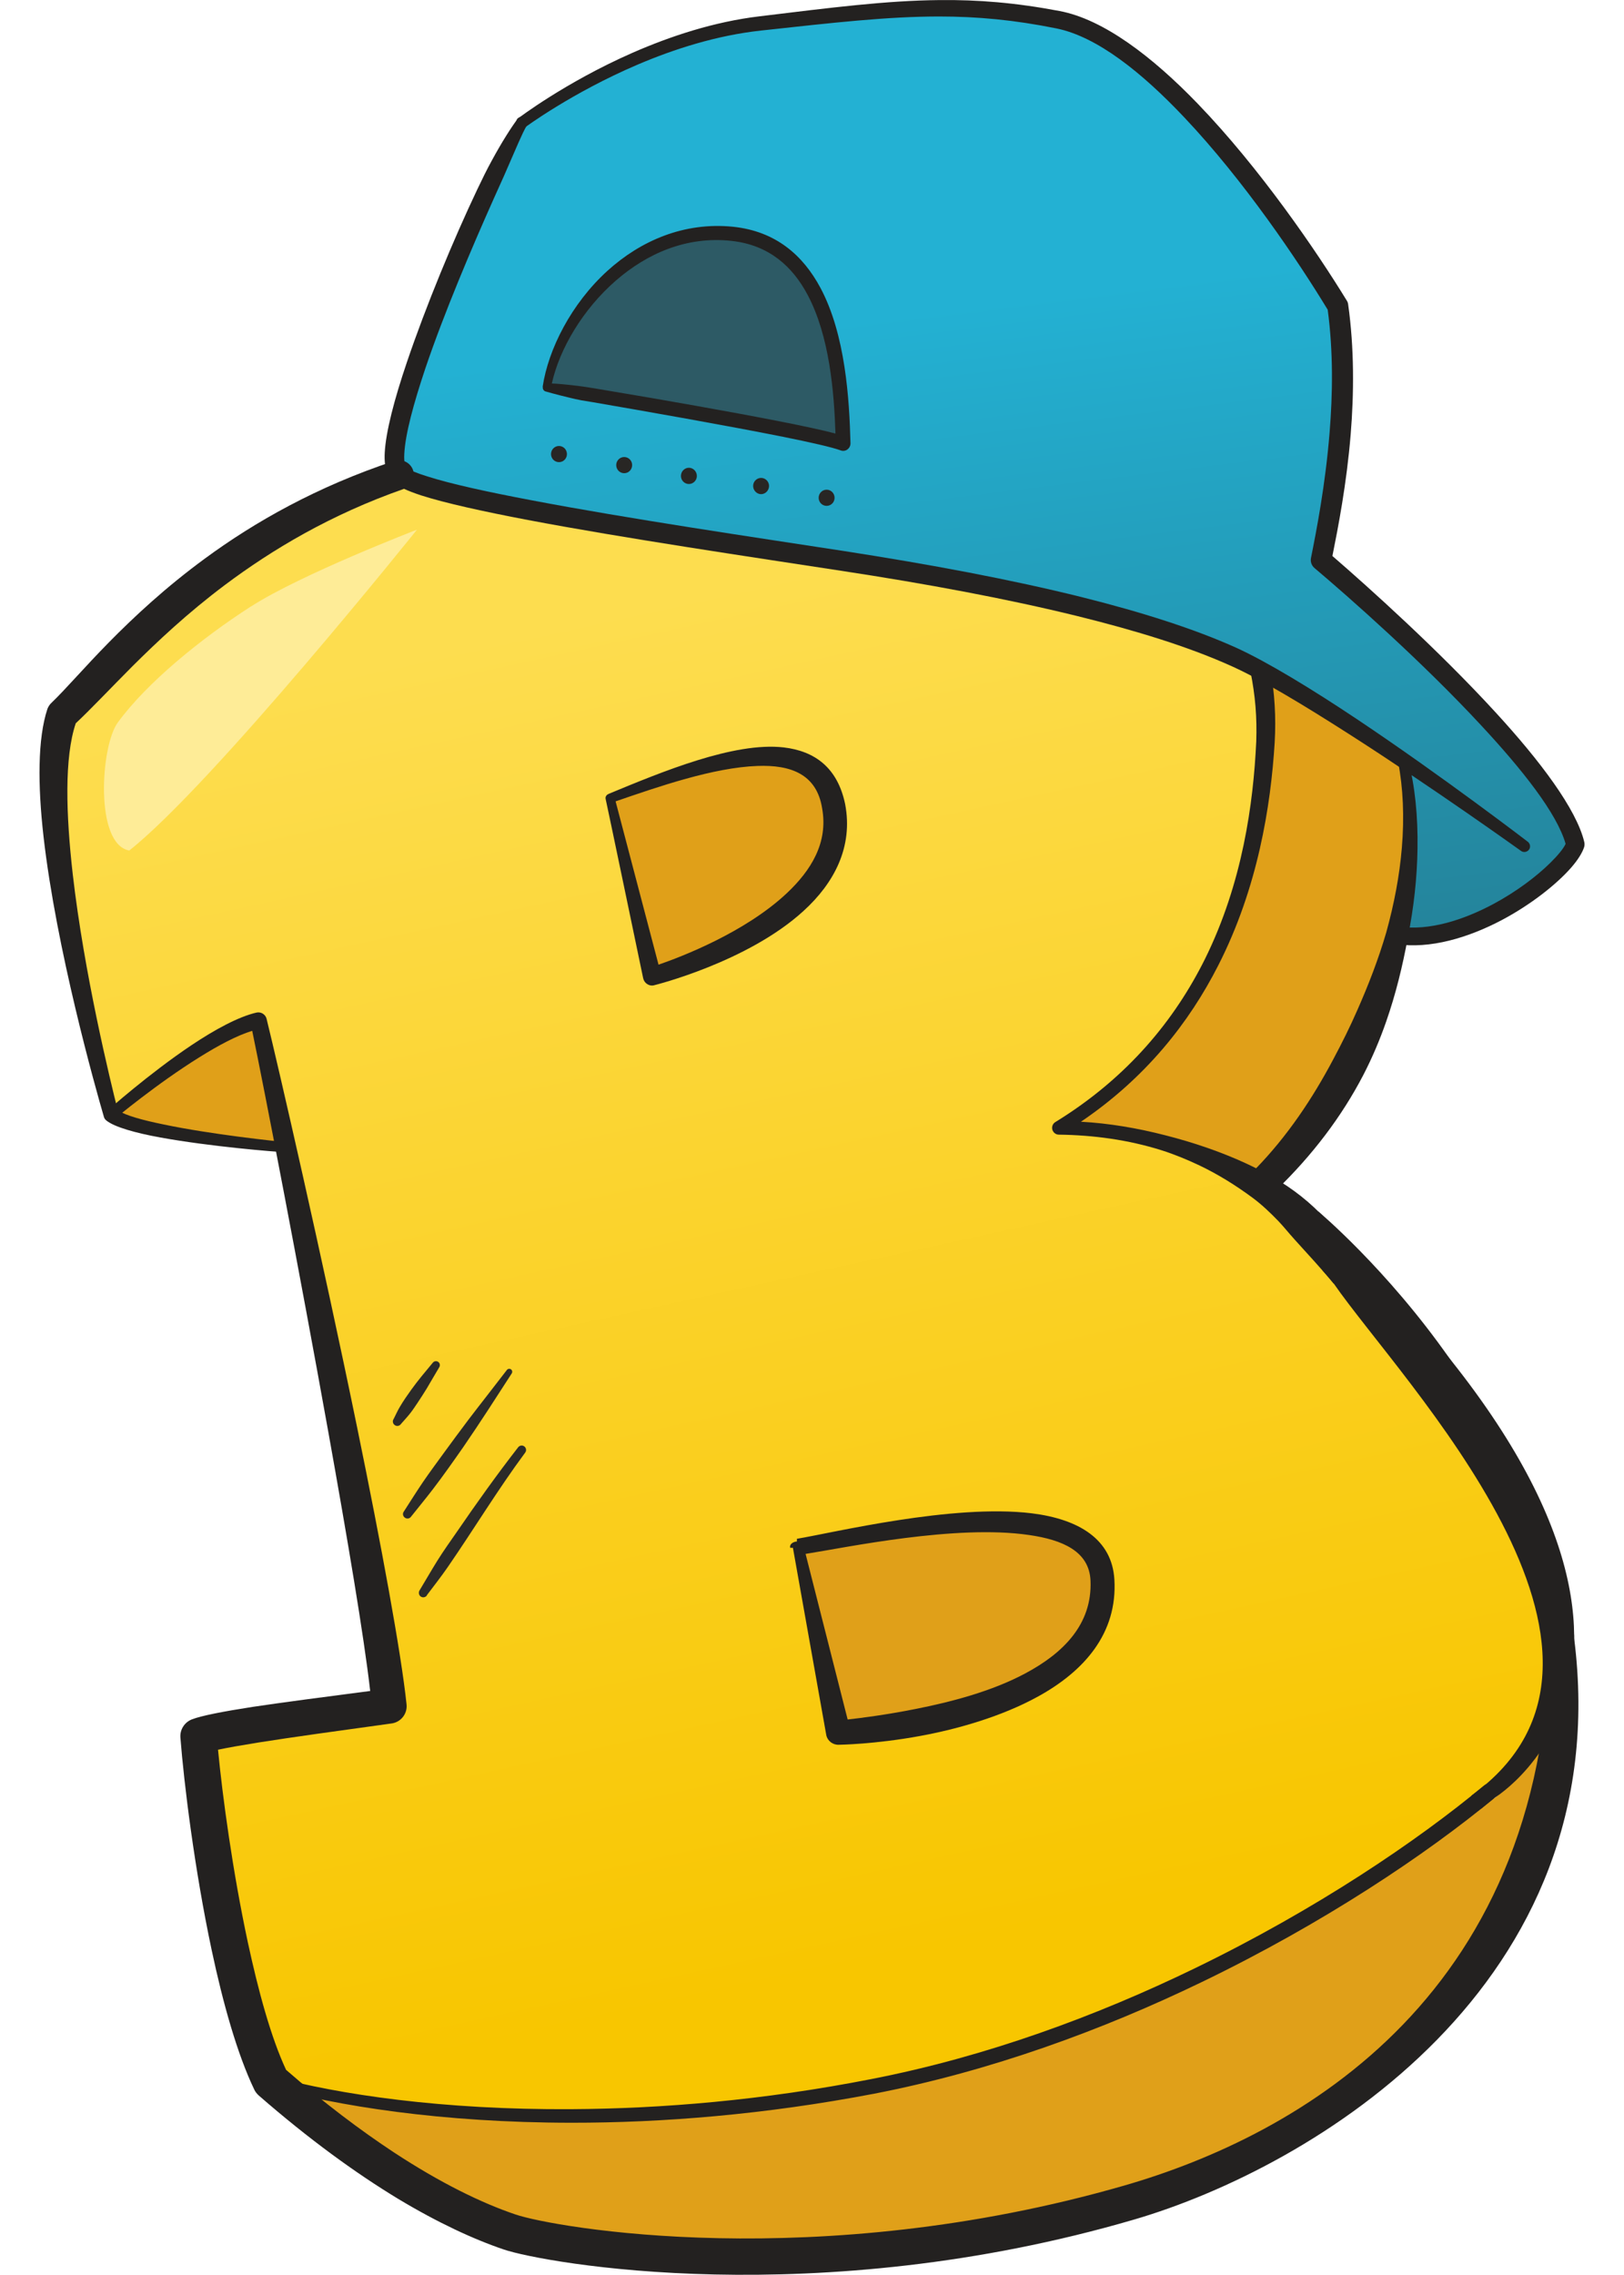<svg width="20" height="28" viewBox="0 0 20 28" fill="none" xmlns="http://www.w3.org/2000/svg">
<g clip-path="url(#clip0_3600_21166)">
<path fill-rule="evenodd" clip-rule="evenodd" d="M6.423 1.511C6.423 1.511 7.811 0.464 9.362 0.286C10.912 0.108 11.786 -0.002 13.03 0.242C14.273 0.486 15.843 2.726 16.473 3.765C16.647 4.997 16.389 6.287 16.268 6.891C17.013 7.524 19.177 9.465 19.399 10.39C19.3 10.725 18.123 11.651 17.206 11.51C17.392 10.732 17.42 9.977 17.282 9.362C16.69 8.958 16.03 8.529 15.521 8.253C15.396 8.185 15.28 8.126 15.175 8.08C14.073 7.587 12.335 7.207 10.365 6.905C8.56 6.628 5.281 6.156 4.914 5.847C4.526 5.521 6.083 2.026 6.423 1.514V1.511ZM6.734 4.77C6.734 4.77 9.956 5.298 10.383 5.459C10.362 4.582 10.256 3.009 9.02 2.88C7.784 2.749 6.874 3.92 6.734 4.771V4.77Z" fill="url(#paint0_linear_3600_21166)"/>
<path fill-rule="evenodd" clip-rule="evenodd" d="M6.884 5.489C6.938 5.489 6.982 5.533 6.982 5.589C6.982 5.644 6.938 5.688 6.884 5.688C6.83 5.688 6.786 5.644 6.786 5.589C6.786 5.533 6.83 5.489 6.884 5.489Z" fill="#282624"/>
<path fill-rule="evenodd" clip-rule="evenodd" d="M7.687 5.625C7.741 5.625 7.785 5.669 7.785 5.724C7.785 5.78 7.741 5.824 7.687 5.824C7.633 5.824 7.589 5.78 7.589 5.724C7.589 5.669 7.633 5.625 7.687 5.625Z" fill="#282624"/>
<path fill-rule="evenodd" clip-rule="evenodd" d="M8.484 5.757C8.537 5.757 8.582 5.802 8.582 5.858C8.582 5.913 8.537 5.957 8.484 5.957C8.43 5.957 8.386 5.913 8.386 5.858C8.386 5.802 8.43 5.757 8.484 5.757Z" fill="#282624"/>
<path fill-rule="evenodd" clip-rule="evenodd" d="M9.373 5.882C9.427 5.882 9.471 5.927 9.471 5.981C9.471 6.035 9.427 6.082 9.373 6.082C9.32 6.082 9.275 6.036 9.275 5.981C9.275 5.926 9.32 5.882 9.373 5.882Z" fill="#282624"/>
<path fill-rule="evenodd" clip-rule="evenodd" d="M10.18 6.027C10.234 6.027 10.278 6.071 10.278 6.127C10.278 6.182 10.234 6.226 10.18 6.226C10.126 6.226 10.082 6.182 10.082 6.127C10.082 6.071 10.126 6.027 10.18 6.027Z" fill="#282624"/>
<path fill-rule="evenodd" clip-rule="evenodd" d="M3.517 14.12C3.354 14.106 1.652 13.953 1.369 13.72C1.369 13.72 2.561 12.69 3.182 12.563C3.238 12.81 3.363 13.382 3.517 14.12Z" fill="#E0A019"/>
<path fill-rule="evenodd" clip-rule="evenodd" d="M7.515 9.824C8.502 9.452 10.067 8.83 10.267 9.922C10.526 11.335 8.031 12.017 8.031 12.017L7.515 9.824Z" fill="#E0A019"/>
<path fill-rule="evenodd" clip-rule="evenodd" d="M17.206 11.51C16.945 12.604 16.373 13.741 15.514 14.594C14.769 14.123 13.899 13.886 13.04 13.883C15.093 12.629 15.511 10.521 15.584 9.133C15.601 8.824 15.577 8.531 15.522 8.252C16.031 8.528 16.69 8.957 17.282 9.361C17.42 9.976 17.391 10.732 17.206 11.509V11.51Z" fill="#E0A019"/>
<path fill-rule="evenodd" clip-rule="evenodd" d="M9.83 19.037C10.507 18.934 13.516 18.201 13.578 19.448C13.662 21.173 10.325 21.324 10.325 21.324L9.831 19.037H9.83Z" fill="#E0A019"/>
<path fill-rule="evenodd" clip-rule="evenodd" d="M3.335 25.618C4.716 26.006 7.497 26.306 10.746 25.677C13.916 25.062 16.767 23.335 18.278 22.102C18.511 22.365 18.677 21.343 18.96 21.568C19.303 21.841 19.052 21.988 18.782 22.811C16.509 28.868 7.017 27.722 6.279 27.474C5.527 27.22 4.513 26.646 3.336 25.618H3.335Z" fill="#E0A019"/>
<path fill-rule="evenodd" clip-rule="evenodd" d="M1.369 13.72C1.228 13.206 0.362 9.919 0.767 8.791C1.369 8.231 2.543 6.651 4.916 5.846C5.283 6.155 8.563 6.627 10.366 6.904C12.335 7.207 14.074 7.587 15.177 8.079C15.28 8.126 15.397 8.184 15.523 8.252C15.577 8.529 15.6 8.823 15.585 9.133C15.512 10.521 15.094 12.629 13.041 13.883C13.9 13.886 14.77 14.123 15.515 14.593C15.928 14.854 16.273 15.269 16.589 15.672C17.399 16.516 17.912 17.239 18.311 17.968C19.092 19.248 19.092 19.823 19.092 20.943C18.808 21.767 18.652 21.794 18.282 22.101C16.771 23.334 13.918 25.063 10.75 25.677C7.501 26.307 4.721 26.006 3.339 25.617C2.831 24.562 2.519 22.282 2.448 21.37C2.69 21.279 3.587 21.16 4.794 21C4.685 19.843 3.971 16.27 3.519 14.119C3.365 13.381 3.241 12.81 3.184 12.563C2.563 12.69 1.372 13.719 1.372 13.719L1.369 13.72ZM9.829 19.037L10.323 21.324C10.323 21.324 13.662 21.172 13.576 19.448C13.516 18.201 10.505 18.933 9.828 19.037H9.829ZM7.515 9.824L8.031 12.016C8.031 12.016 10.526 11.335 10.267 9.922C10.065 8.83 8.502 9.45 7.515 9.824Z" fill="url(#paint1_linear_3600_21166)"/>
<path fill-rule="evenodd" clip-rule="evenodd" d="M1.413 13.77C1.386 13.795 1.343 13.79 1.318 13.763C1.293 13.735 1.297 13.693 1.325 13.668C1.325 13.668 1.833 13.215 2.358 12.864C2.645 12.672 2.939 12.512 3.161 12.462C3.216 12.451 3.27 12.486 3.283 12.539C3.425 13.116 3.964 15.454 4.4 17.577C4.695 19.013 4.942 20.352 5.007 20.979C5.018 21.095 4.935 21.197 4.821 21.212C4.161 21.303 3.594 21.381 3.178 21.447C2.974 21.48 2.807 21.509 2.685 21.535C2.74 22.11 2.866 23.038 3.052 23.905C3.181 24.503 3.336 25.074 3.523 25.475C3.994 25.885 4.439 26.219 4.848 26.489C5.422 26.866 5.93 27.114 6.351 27.256C6.824 27.416 10.055 27.991 13.846 26.899C15.97 26.286 19.127 24.554 19.088 19.924C19.167 19.848 19.153 19.673 19.23 19.752C19.306 19.83 19.386 19.964 19.386 20.163C19.928 24.438 16.147 26.68 13.969 27.317C10.048 28.463 6.697 27.852 6.207 27.687C5.832 27.56 5.393 27.357 4.902 27.062C4.384 26.748 3.807 26.331 3.186 25.79C3.163 25.769 3.143 25.744 3.131 25.717C2.924 25.286 2.747 24.661 2.607 24.002C2.396 23.011 2.265 21.946 2.222 21.388C2.213 21.288 2.273 21.195 2.367 21.16C2.484 21.116 2.742 21.065 3.11 21.008C3.485 20.952 3.982 20.887 4.559 20.812C4.481 20.131 4.277 18.929 4.047 17.645C3.684 15.625 3.255 13.404 3.106 12.687C2.916 12.745 2.685 12.869 2.458 13.011C1.929 13.339 1.416 13.768 1.416 13.768L1.413 13.77Z" fill="#232120"/>
<path fill-rule="evenodd" clip-rule="evenodd" d="M3.522 14.058C3.671 14.079 3.669 14.187 3.511 14.181C3.401 14.178 2.584 14.111 1.976 14C1.666 13.944 1.409 13.871 1.31 13.791C1.294 13.778 1.283 13.762 1.279 13.744C1.174 13.385 0.694 11.684 0.536 10.296C0.464 9.662 0.463 9.089 0.584 8.725C0.595 8.696 0.612 8.67 0.635 8.649C0.813 8.478 1.039 8.213 1.339 7.908C1.652 7.59 2.042 7.227 2.524 6.874C3.138 6.423 3.905 5.988 4.856 5.673C4.952 5.642 5.055 5.693 5.087 5.787C5.119 5.882 5.067 5.985 4.974 6.017C4.071 6.333 3.35 6.765 2.768 7.201C2.308 7.546 1.937 7.896 1.632 8.199C1.344 8.488 1.114 8.733 0.933 8.902C0.791 9.321 0.812 10.023 0.896 10.76C1.036 11.983 1.358 13.3 1.45 13.665C1.548 13.73 1.759 13.787 2.008 13.838C2.606 13.964 3.412 14.047 3.521 14.058H3.522ZM17.221 9.376C17.213 9.343 17.235 9.31 17.268 9.302C17.301 9.295 17.334 9.315 17.341 9.349C17.427 9.678 17.463 10.049 17.457 10.444C17.452 10.796 17.413 11.165 17.337 11.542C17.274 11.888 17.189 12.235 17.072 12.571C16.994 12.795 16.901 13.015 16.791 13.228C16.522 13.746 16.158 14.223 15.715 14.65C15.643 14.72 15.528 14.72 15.457 14.65C15.386 14.578 15.386 14.464 15.457 14.392C15.858 13.981 16.166 13.516 16.421 13.035C16.527 12.836 16.627 12.636 16.716 12.432C16.854 12.12 16.976 11.804 17.071 11.48C17.17 11.124 17.236 10.772 17.264 10.436C17.296 10.056 17.28 9.698 17.218 9.376H17.221Z" fill="#232120"/>
<path fill-rule="evenodd" clip-rule="evenodd" d="M15.399 8.277L15.643 8.229C15.671 8.376 15.689 8.527 15.698 8.682C15.707 8.831 15.707 8.983 15.698 9.139C15.65 9.921 15.49 10.928 15.002 11.884C14.644 12.586 14.112 13.264 13.312 13.806C13.661 13.825 14.01 13.885 14.352 13.973C14.524 14.017 14.694 14.067 14.864 14.126C15.117 14.214 15.366 14.319 15.604 14.449C15.838 14.574 16.061 14.734 16.258 14.933C16.442 15.119 16.595 15.337 16.75 15.547L16.425 15.799C16.272 15.613 16.104 15.434 15.941 15.253C15.872 15.177 15.809 15.097 15.74 15.025C15.639 14.921 15.536 14.823 15.422 14.739C15.217 14.588 15.002 14.454 14.774 14.345C14.62 14.272 14.462 14.207 14.301 14.156C13.893 14.028 13.463 13.97 13.04 13.965C13.003 13.965 12.971 13.94 12.96 13.904C12.95 13.868 12.965 13.829 12.997 13.81C13.893 13.26 14.47 12.546 14.84 11.802C15.302 10.868 15.436 9.885 15.471 9.125C15.476 8.979 15.473 8.836 15.462 8.698C15.45 8.553 15.429 8.412 15.402 8.275L15.399 8.277Z" fill="#232120"/>
<path fill-rule="evenodd" clip-rule="evenodd" d="M3.317 25.682C3.281 25.672 3.26 25.635 3.272 25.6C3.281 25.564 3.318 25.544 3.353 25.555C4.163 25.778 5.453 25.969 7.035 25.959C8.144 25.953 9.397 25.85 10.729 25.589C12.153 25.312 13.513 24.808 14.713 24.226C16.205 23.503 17.453 22.659 18.275 21.976C18.318 21.94 18.382 21.947 18.416 21.99C18.451 22.033 18.445 22.096 18.402 22.131C17.569 22.819 16.305 23.669 14.795 24.397C13.579 24.984 12.204 25.49 10.764 25.769C9.419 26.026 8.155 26.127 7.036 26.126C5.437 26.125 4.135 25.918 3.318 25.684L3.317 25.682Z" fill="#232120"/>
<path fill-rule="evenodd" clip-rule="evenodd" d="M9.814 18.972V18.939C10.264 18.864 11.73 18.507 12.704 18.625C13.287 18.697 13.695 18.945 13.724 19.441C13.763 20.104 13.351 20.568 12.784 20.88C12.339 21.125 11.798 21.28 11.336 21.365C10.773 21.469 10.33 21.474 10.33 21.474C10.257 21.477 10.191 21.427 10.176 21.356L9.765 19.05H9.732C9.726 19.032 9.732 19.013 9.747 18.999C9.762 18.984 9.787 18.974 9.814 18.972ZM9.921 19.125L10.439 21.163C10.601 21.145 10.911 21.106 11.273 21.034C11.703 20.949 12.211 20.819 12.63 20.594C13.092 20.347 13.452 19.993 13.43 19.456C13.416 19.096 13.091 18.952 12.67 18.892C11.771 18.761 10.432 19.044 9.921 19.125Z" fill="#232120"/>
<path fill-rule="evenodd" clip-rule="evenodd" d="M7.495 9.773V9.771C8.143 9.503 9.04 9.128 9.652 9.199C10.033 9.244 10.314 9.446 10.408 9.896C10.509 10.424 10.272 10.87 9.894 11.213C9.204 11.843 8.06 12.125 8.06 12.125C8.031 12.134 7.999 12.13 7.973 12.113C7.947 12.098 7.928 12.072 7.921 12.041C7.921 12.041 7.461 9.835 7.459 9.835C7.452 9.809 7.467 9.782 7.495 9.772V9.773ZM7.581 9.862L8.11 11.873C8.394 11.775 9.175 11.476 9.689 10.994C9.987 10.714 10.201 10.373 10.125 9.95C10.058 9.525 9.734 9.412 9.329 9.427C8.787 9.446 8.108 9.682 7.581 9.863V9.862Z" fill="#232120"/>
<path fill-rule="evenodd" clip-rule="evenodd" d="M4.938 17.526C4.921 17.551 4.887 17.558 4.862 17.54C4.837 17.523 4.83 17.489 4.848 17.464C4.874 17.413 4.896 17.362 4.925 17.314C4.968 17.241 5.016 17.172 5.065 17.104C5.147 16.99 5.238 16.882 5.329 16.773C5.345 16.751 5.376 16.747 5.397 16.762C5.419 16.777 5.423 16.809 5.408 16.83C5.356 16.916 5.307 17.003 5.255 17.09C5.22 17.148 5.183 17.203 5.146 17.26C5.114 17.307 5.084 17.354 5.049 17.398C5.013 17.443 4.975 17.483 4.938 17.526Z" fill="#2B2A29"/>
<path fill-rule="evenodd" clip-rule="evenodd" d="M5.062 18.667C5.044 18.692 5.011 18.697 4.986 18.679C4.961 18.661 4.955 18.628 4.973 18.604C5.052 18.482 5.127 18.361 5.208 18.242C5.289 18.123 5.375 18.008 5.459 17.892C5.561 17.752 5.663 17.614 5.767 17.476C5.923 17.271 6.084 17.068 6.241 16.863C6.252 16.846 6.276 16.842 6.292 16.853C6.309 16.864 6.313 16.887 6.302 16.904C6.107 17.206 5.913 17.508 5.709 17.805C5.586 17.981 5.462 18.158 5.331 18.329C5.244 18.443 5.151 18.554 5.062 18.667Z" fill="#2B2A29"/>
<path fill-rule="evenodd" clip-rule="evenodd" d="M5.258 19.635C5.242 19.66 5.207 19.667 5.182 19.65C5.158 19.634 5.151 19.599 5.167 19.574C5.24 19.453 5.311 19.329 5.387 19.207C5.462 19.087 5.545 18.971 5.627 18.853C5.869 18.5 6.118 18.151 6.381 17.813C6.399 17.789 6.434 17.784 6.457 17.802C6.481 17.82 6.486 17.854 6.468 17.878C6.13 18.334 5.836 18.821 5.513 19.289C5.432 19.406 5.344 19.518 5.258 19.632V19.635Z" fill="#2B2A29"/>
<path fill-rule="evenodd" clip-rule="evenodd" d="M6.364 1.471C6.386 1.438 6.43 1.428 6.463 1.45C6.497 1.472 6.506 1.517 6.484 1.551C6.43 1.643 6.352 1.833 6.245 2.077C6.199 2.186 6.143 2.304 6.087 2.431C5.812 3.045 5.469 3.852 5.238 4.535C5.094 4.965 4.991 5.343 4.979 5.586C4.976 5.639 4.979 5.684 4.986 5.72C4.989 5.732 4.989 5.745 4.996 5.75C5.038 5.786 5.131 5.822 5.258 5.862C5.547 5.955 6.005 6.055 6.545 6.157C7.735 6.384 9.319 6.617 10.387 6.781C11.453 6.946 12.453 7.133 13.321 7.349C14.066 7.535 14.714 7.742 15.226 7.973C15.61 8.148 16.163 8.485 16.718 8.856C17.759 9.551 18.814 10.359 18.814 10.359C18.846 10.383 18.852 10.427 18.83 10.457C18.806 10.489 18.762 10.495 18.732 10.473C18.732 10.473 17.656 9.701 16.606 9.03C16.055 8.678 15.513 8.349 15.134 8.184C14.632 7.96 13.996 7.762 13.266 7.582C12.404 7.37 11.412 7.185 10.352 7.024C9.283 6.86 7.695 6.626 6.502 6.4C5.95 6.295 5.483 6.192 5.186 6.097C5.016 6.041 4.898 5.986 4.841 5.938C4.772 5.88 4.728 5.756 4.738 5.574C4.751 5.316 4.856 4.914 5.011 4.458C5.245 3.767 5.585 2.947 5.877 2.333C5.938 2.205 5.996 2.086 6.054 1.981C6.185 1.739 6.301 1.561 6.368 1.472L6.364 1.471Z" fill="#232120"/>
<path fill-rule="evenodd" clip-rule="evenodd" d="M6.465 1.566C6.435 1.59 6.391 1.583 6.369 1.552C6.345 1.522 6.352 1.478 6.382 1.456C6.382 1.456 6.96 1.014 7.789 0.65C8.252 0.447 8.791 0.268 9.352 0.201C10.248 0.092 10.918 0.007 11.564 0.001C12.045 -0.005 12.514 0.034 13.051 0.136C13.589 0.238 14.191 0.696 14.752 1.278C15.516 2.07 16.212 3.089 16.585 3.698C16.595 3.713 16.601 3.729 16.603 3.747C16.679 4.289 16.675 4.843 16.634 5.346C16.584 5.957 16.479 6.493 16.409 6.843C16.858 7.231 17.717 8.003 18.416 8.765C18.966 9.363 19.415 9.959 19.511 10.364C19.515 10.383 19.515 10.404 19.51 10.423C19.489 10.491 19.434 10.582 19.347 10.681C19.171 10.881 18.859 11.131 18.495 11.324C18.085 11.54 17.612 11.684 17.19 11.619C17.13 11.609 17.089 11.554 17.099 11.495C17.108 11.435 17.163 11.394 17.223 11.404C17.601 11.46 18.024 11.322 18.39 11.127C18.674 10.975 18.924 10.786 19.093 10.619C19.184 10.529 19.252 10.448 19.281 10.386C19.173 10.008 18.747 9.472 18.242 8.929C17.515 8.145 16.616 7.352 16.188 6.991C16.152 6.96 16.136 6.913 16.145 6.868C16.213 6.528 16.322 5.97 16.374 5.327C16.413 4.85 16.42 4.327 16.351 3.812C15.985 3.209 15.318 2.219 14.584 1.444C14.064 0.894 13.513 0.452 13.011 0.35C12.491 0.245 12.036 0.203 11.567 0.203C10.927 0.203 10.262 0.279 9.373 0.376C8.828 0.435 8.303 0.603 7.853 0.795C7.038 1.143 6.466 1.568 6.466 1.568L6.465 1.566Z" fill="#232120"/>
<path fill-rule="evenodd" clip-rule="evenodd" d="M6.734 4.769C6.734 4.769 9.957 5.298 10.383 5.459C10.363 4.582 10.256 3.009 9.02 2.879C7.784 2.748 6.875 3.919 6.734 4.771V4.769Z" fill="#2D5A65"/>
<path fill-rule="evenodd" clip-rule="evenodd" d="M6.683 4.76C6.752 4.298 7.036 3.737 7.481 3.333C7.886 2.966 8.421 2.729 9.029 2.791C9.555 2.846 9.89 3.143 10.104 3.543C10.413 4.121 10.46 4.917 10.474 5.456C10.474 5.487 10.46 5.514 10.436 5.532C10.412 5.55 10.38 5.554 10.352 5.543C10.25 5.505 9.985 5.445 9.643 5.376C8.948 5.237 7.938 5.06 7.306 4.951C7.255 4.943 7.205 4.935 7.16 4.927C7.108 4.917 7.059 4.906 7.015 4.895C6.834 4.852 6.727 4.82 6.727 4.82C6.713 4.818 6.701 4.811 6.694 4.8C6.685 4.789 6.683 4.774 6.685 4.76H6.683ZM6.796 4.72C6.856 4.722 6.968 4.731 7.113 4.749C7.237 4.764 7.388 4.791 7.553 4.819C7.858 4.869 8.218 4.932 8.579 4.996C9.275 5.12 9.974 5.252 10.289 5.336C10.272 4.827 10.217 4.138 9.945 3.627C9.759 3.278 9.469 3.015 9.01 2.965C8.451 2.903 7.964 3.124 7.586 3.452C7.175 3.809 6.89 4.296 6.796 4.72Z" fill="#232120"/>
<path fill-rule="evenodd" clip-rule="evenodd" d="M3.09 7.464C2.48 7.857 1.813 8.397 1.45 8.893C1.238 9.184 1.164 10.391 1.592 10.468C2.628 9.647 5.135 6.519 5.135 6.519C5.135 6.519 3.706 7.068 3.092 7.464H3.09Z" fill="#FEEC97"/>
<path fill-rule="evenodd" clip-rule="evenodd" d="M16.285 15.634C16.285 15.634 16.404 15.767 16.426 15.798C17.251 16.993 20.552 20.354 18.121 22.1L18.241 22.26L18.403 22.129C18.403 22.129 21.545 20.229 16.597 15.339L16.285 15.634Z" fill="#232120"/>
<path fill-rule="evenodd" clip-rule="evenodd" d="M16.233 14.908C16.233 14.908 17.078 15.614 17.856 16.726C18.634 17.838 17.635 16.797 17.635 16.797L16.233 15.159V14.91V14.908Z" fill="#232120"/>
</g>
<defs>
<linearGradient id="paint0_linear_3600_21166" x1="4.737" y1="4.656" x2="5.786" y2="13.126" gradientUnits="userSpaceOnUse">
<stop stop-color="#23B1D3"/>
<stop offset="1" stop-color="#24839A"/>
</linearGradient>
<linearGradient id="paint1_linear_3600_21166" x1="4.29" y1="25.578" x2="0.668" y2="9.048" gradientUnits="userSpaceOnUse">
<stop stop-color="#F8C600"/>
<stop offset="1" stop-color="#FDDD4F"/>
</linearGradient>
<clipPath id="clip0_3600_21166">
<rect width="19.028" height="27.999" fill="white" transform="translate(0.486)"/>
</clipPath>
</defs>
</svg>
